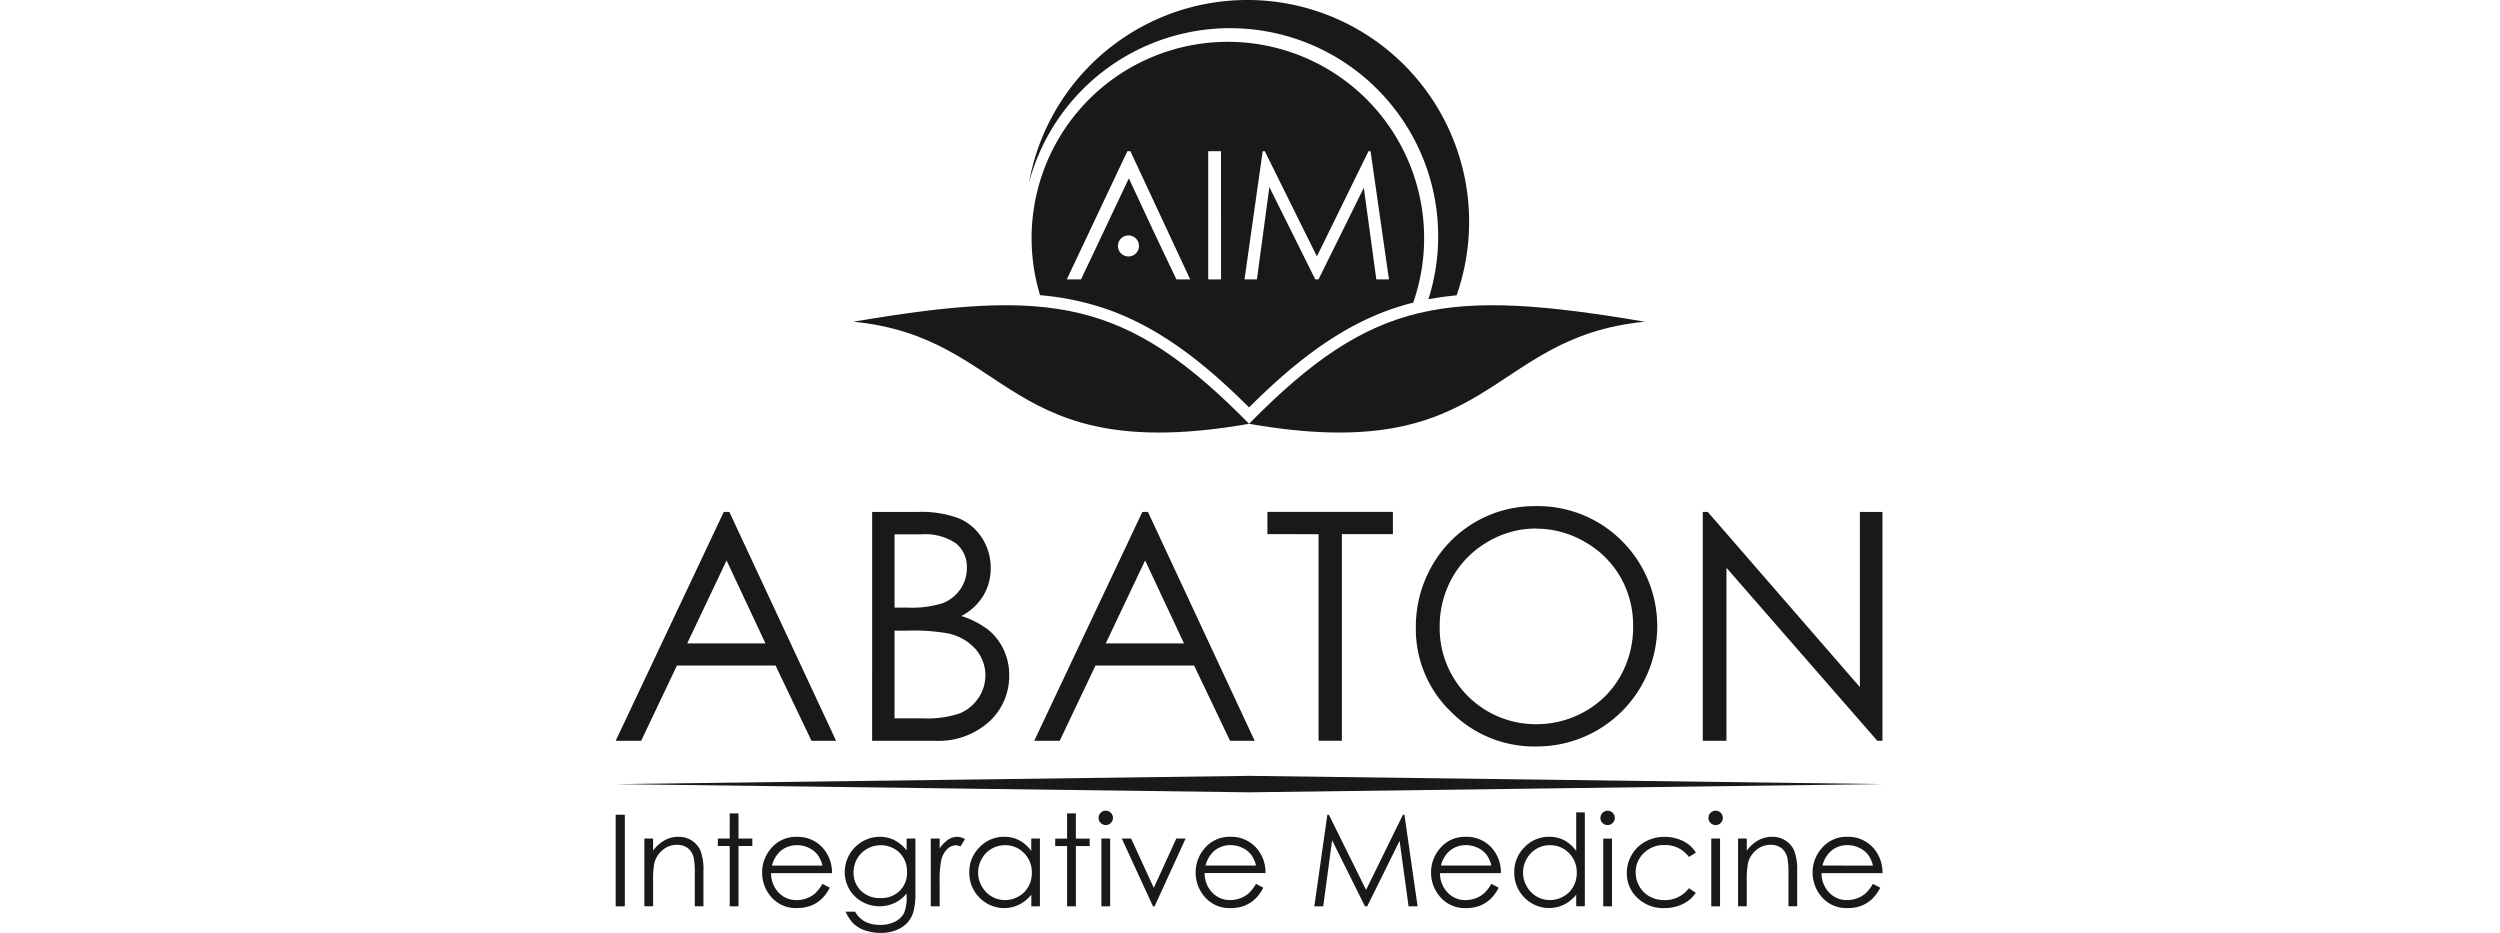 <?xml version="1.0" encoding="UTF-8"?>
<svg xmlns="http://www.w3.org/2000/svg" xmlns:xlink="http://www.w3.org/1999/xlink" width="268" height="100" viewBox="0 0 268 100">
  <defs>
    <clipPath id="clip-path">
      <rect id="Rectangle_548" data-name="Rectangle 548" width="268" height="100"></rect>
    </clipPath>
    <clipPath id="clip-path-2">
      <rect id="Rectangle_224" data-name="Rectangle 224" width="135.8" height="100" fill="none"></rect>
    </clipPath>
  </defs>
  <g id="Abaton" clip-path="url(#clip-path)">
    <g id="Group_1007" data-name="Group 1007" transform="translate(66)">
      <g id="Group_1006" data-name="Group 1006" clip-path="url(#clip-path-2)">
        <path id="Path_203" data-name="Path 203" d="M241.814,11a22.292,22.292,0,0,1,4.161,21.086c1-.191,2.009-.331,3.022-.427a23.776,23.776,0,1,0-45.83-12.1A22.308,22.308,0,0,1,241.814,11" transform="translate(-158.852)" fill="#1a1818" fill-rule="evenodd"></path>
        <path id="Path_204" data-name="Path 204" d="M0,398.854H.982v9.82H0Zm3.076,2.557H4.01v1.3a3.893,3.893,0,0,1,1.242-1.119,3.062,3.062,0,0,1,1.483-.371,2.579,2.579,0,0,1,1.444.415,2.456,2.456,0,0,1,.93,1.114,5.889,5.889,0,0,1,.3,2.183v3.739H8.483v-3.466a8.32,8.32,0,0,0-.107-1.675,1.86,1.86,0,0,0-.626-1.085,1.891,1.891,0,0,0-1.2-.364,2.3,2.3,0,0,0-1.518.56,2.638,2.638,0,0,0-.884,1.39,9.648,9.648,0,0,0-.134,1.976v2.663H3.076Zm9.15-2.7h.943v2.7H14.65v.8H13.17v6.462h-.943v-6.462H10.952v-.8h1.274Zm9.934,7.548.786.415a4.3,4.3,0,0,1-.893,1.228,3.559,3.559,0,0,1-1.142.711,4,4,0,0,1-1.435.244A3.465,3.465,0,0,1,16.7,407.7a3.931,3.931,0,0,1-1-2.634,3.885,3.885,0,0,1,.848-2.463,3.464,3.464,0,0,1,2.875-1.376,3.581,3.581,0,0,1,2.964,1.41,3.928,3.928,0,0,1,.8,2.481H16.66a2.963,2.963,0,0,0,.807,2.08,2.577,2.577,0,0,0,1.93.811,3.062,3.062,0,0,0,1.078-.194,2.833,2.833,0,0,0,.891-.515,4.356,4.356,0,0,0,.8-1.035m0-1.955a3.106,3.106,0,0,0-.544-1.194,2.582,2.582,0,0,0-.946-.722,2.889,2.889,0,0,0-1.235-.274,2.656,2.656,0,0,0-1.834.688,3.1,3.1,0,0,0-.847,1.5Zm9.023-2.9h.941v5.79a6.837,6.837,0,0,1-.267,2.235,2.9,2.9,0,0,1-1.276,1.543,4.188,4.188,0,0,1-2.183.54,5,5,0,0,1-1.677-.264,3.357,3.357,0,0,1-1.212-.706,4.19,4.19,0,0,1-.861-1.3h1.014a2.691,2.691,0,0,0,1.068,1.069,3.446,3.446,0,0,0,1.623.346,3.318,3.318,0,0,0,1.611-.358,2.174,2.174,0,0,0,.939-.9,4,4,0,0,0,.28-1.741v-.374a3.527,3.527,0,0,1-1.287,1.023,3.82,3.82,0,0,1-3.5-.139,3.55,3.55,0,0,1-1.362-1.34,3.645,3.645,0,0,1-.481-1.848,3.779,3.779,0,0,1,3.75-3.766,3.487,3.487,0,0,1,1.52.337,4.206,4.206,0,0,1,1.358,1.112Zm-2.757.715a2.96,2.96,0,0,0-1.474.383,2.8,2.8,0,0,0-1.069,1.062,2.911,2.911,0,0,0-.387,1.465,2.643,2.643,0,0,0,.8,1.978,2.85,2.85,0,0,0,2.076.779,2.812,2.812,0,0,0,2.071-.775,2.726,2.726,0,0,0,.786-2.035,2.933,2.933,0,0,0-.362-1.465,2.6,2.6,0,0,0-1.021-1.018,2.844,2.844,0,0,0-1.422-.374m5.348-.715h.954v1.062a3.391,3.391,0,0,1,.9-.937,1.777,1.777,0,0,1,.989-.312,1.712,1.712,0,0,1,.827.248l-.487.788a1.265,1.265,0,0,0-.494-.128,1.353,1.353,0,0,0-.9.383,2.431,2.431,0,0,0-.661,1.192,11.425,11.425,0,0,0-.173,2.511v2.456h-.954Zm11.7,0v7.264h-.92v-1.249a4.029,4.029,0,0,1-1.319,1.075A3.685,3.685,0,0,1,39,407.742a3.751,3.751,0,0,1-1.091-2.72,3.68,3.68,0,0,1,1.1-2.682,3.593,3.593,0,0,1,2.65-1.117,3.422,3.422,0,0,1,1.618.381,3.737,3.737,0,0,1,1.274,1.141V401.41Zm-3.739.715a2.811,2.811,0,0,0-2.493,1.463,2.955,2.955,0,0,0,0,2.937,2.887,2.887,0,0,0,1.059,1.091,2.767,2.767,0,0,0,1.424.39,2.927,2.927,0,0,0,1.456-.387,2.689,2.689,0,0,0,1.057-1.048,2.972,2.972,0,0,0,.371-1.488,2.9,2.9,0,0,0-.832-2.11,2.75,2.75,0,0,0-2.046-.848m6.655-3.411h.943v2.7h1.481v.8H49.335v6.462h-.943v-6.462H47.118v-.8h1.274Zm4.147-.294a.774.774,0,0,1,.773.775.737.737,0,0,1-.226.54.764.764,0,0,1-1.089,0,.737.737,0,0,1-.226-.54.774.774,0,0,1,.768-.775m-.467,2.989h.941v7.264H52.07Zm2.187,0h1l2.429,5.288,2.411-5.288h1l-3.324,7.264H57.6Zm14.379,4.853.786.415a4.3,4.3,0,0,1-.893,1.228,3.556,3.556,0,0,1-1.142.711,4,4,0,0,1-1.435.244,3.465,3.465,0,0,1-2.778-1.165,3.931,3.931,0,0,1-1-2.634,3.884,3.884,0,0,1,.848-2.463,3.463,3.463,0,0,1,2.875-1.376,3.581,3.581,0,0,1,2.964,1.41,3.925,3.925,0,0,1,.8,2.481H63.138a2.963,2.963,0,0,0,.807,2.08,2.576,2.576,0,0,0,1.93.811,3.061,3.061,0,0,0,1.078-.194,2.83,2.83,0,0,0,.891-.515,4.368,4.368,0,0,0,.8-1.035m0-1.955a3.116,3.116,0,0,0-.544-1.194,2.585,2.585,0,0,0-.946-.722,2.888,2.888,0,0,0-1.235-.274,2.655,2.655,0,0,0-1.834.688,3.1,3.1,0,0,0-.848,1.5Z" transform="translate(0 -311.517)" fill="#1a1818"></path>
        <path id="Path_205" data-name="Path 205" d="M343.375,408.674l1.394-9.82h.162l3.992,8.059,3.951-8.059h.159l1.411,9.82h-.968l-.961-7.022-3.472,7.022H348.8l-3.518-7.075-.955,7.075Zm18.973-2.411.786.415a4.3,4.3,0,0,1-.893,1.228,3.555,3.555,0,0,1-1.141.711,4,4,0,0,1-1.435.244,3.464,3.464,0,0,1-2.777-1.165,3.93,3.93,0,0,1-1-2.634,3.884,3.884,0,0,1,.848-2.463,3.464,3.464,0,0,1,2.875-1.376,3.581,3.581,0,0,1,2.964,1.41,3.926,3.926,0,0,1,.8,2.481h-6.528a2.963,2.963,0,0,0,.807,2.08,2.576,2.576,0,0,0,1.93.811,3.059,3.059,0,0,0,1.078-.194,2.831,2.831,0,0,0,.891-.515,4.355,4.355,0,0,0,.8-1.035m0-1.955a3.106,3.106,0,0,0-.545-1.194,2.583,2.583,0,0,0-.945-.722,2.889,2.889,0,0,0-1.235-.274,2.656,2.656,0,0,0-1.834.688,3.1,3.1,0,0,0-.848,1.5Zm10.018-5.7v10.066h-.923v-1.249a4,4,0,0,1-1.317,1.075,3.685,3.685,0,0,1-4.233-.759,3.751,3.751,0,0,1-1.091-2.72,3.671,3.671,0,0,1,1.1-2.682,3.593,3.593,0,0,1,2.65-1.117,3.429,3.429,0,0,1,1.618.381,3.709,3.709,0,0,1,1.271,1.141V398.6Zm-3.739,3.518a2.81,2.81,0,0,0-2.492,1.463,2.94,2.94,0,0,0,0,2.937,2.889,2.889,0,0,0,1.059,1.091,2.762,2.762,0,0,0,1.424.39,2.929,2.929,0,0,0,1.456-.387,2.689,2.689,0,0,0,1.057-1.048,2.97,2.97,0,0,0,.371-1.488,2.9,2.9,0,0,0-.831-2.11,2.751,2.751,0,0,0-2.046-.848m6.182-3.7a.774.774,0,0,1,.772.775.737.737,0,0,1-.226.54.765.765,0,0,1-1.089,0,.737.737,0,0,1-.225-.54.773.773,0,0,1,.768-.775m-.467,2.989h.941v7.264h-.941Zm9.925,1.51-.74.46a3.113,3.113,0,0,0-2.625-1.276,3.037,3.037,0,0,0-2.205.854,2.787,2.787,0,0,0-.878,2.076,2.959,2.959,0,0,0,.4,1.5,2.823,2.823,0,0,0,1.107,1.087,3.23,3.23,0,0,0,1.579.387,3.191,3.191,0,0,0,2.618-1.276l.74.487a3.5,3.5,0,0,1-1.4,1.212,4.481,4.481,0,0,1-2,.431,3.952,3.952,0,0,1-2.857-1.094,3.564,3.564,0,0,1-1.134-2.663,3.782,3.782,0,0,1,.531-1.96,3.732,3.732,0,0,1,1.458-1.413,4.264,4.264,0,0,1,2.076-.508,4.475,4.475,0,0,1,1.392.221,3.936,3.936,0,0,1,1.137.574,3.113,3.113,0,0,1,.8.9m2.124-4.5a.774.774,0,0,1,.772.775.737.737,0,0,1-.226.54.764.764,0,0,1-1.089,0,.737.737,0,0,1-.226-.54.774.774,0,0,1,.768-.775m-.467,2.989h.941v7.264h-.941Zm2.875,0h.934v1.3a3.893,3.893,0,0,1,1.242-1.119,3.063,3.063,0,0,1,1.483-.371,2.58,2.58,0,0,1,1.444.415,2.457,2.457,0,0,1,.93,1.114,5.893,5.893,0,0,1,.3,2.183v3.739H394.2v-3.466a8.338,8.338,0,0,0-.107-1.675,1.861,1.861,0,0,0-.627-1.085,1.89,1.89,0,0,0-1.2-.364,2.3,2.3,0,0,0-1.518.56,2.636,2.636,0,0,0-.884,1.39,9.625,9.625,0,0,0-.135,1.976v2.663H388.8Zm14.452,4.853.786.415a4.291,4.291,0,0,1-.893,1.228,3.561,3.561,0,0,1-1.142.711,4,4,0,0,1-1.435.244,3.464,3.464,0,0,1-2.777-1.165,3.93,3.93,0,0,1-1-2.634,3.884,3.884,0,0,1,.848-2.463,3.464,3.464,0,0,1,2.875-1.376,3.58,3.58,0,0,1,2.964,1.41,3.926,3.926,0,0,1,.8,2.481H397.75a2.963,2.963,0,0,0,.807,2.08,2.577,2.577,0,0,0,1.93.811,3.06,3.06,0,0,0,1.078-.194,2.83,2.83,0,0,0,.891-.515,4.355,4.355,0,0,0,.8-1.035m0-1.955a3.105,3.105,0,0,0-.545-1.194,2.583,2.583,0,0,0-.945-.722,2.889,2.889,0,0,0-1.235-.274,2.656,2.656,0,0,0-1.834.688,3.1,3.1,0,0,0-.848,1.5Z" transform="translate(-268.478 -311.517)" fill="#1a1818"></path>
        <path id="Path_206" data-name="Path 206" d="M67.9,381.314l33.95.441,33.95.441-33.95.441-33.95.441-33.95-.441L0,382.2l33.95-.441Z" transform="translate(0 -298.142)" fill="#1a1818" fill-rule="evenodd"></path>
        <path id="Path_207" data-name="Path 207" d="M353.723,151.779c-21.185-3.586-29.184-2.535-42.426,10.944,26.361,4.622,25.3-9.256,42.426-10.944" transform="translate(-243.397 -117.292)" fill="#1a1818" fill-rule="evenodd"></path>
        <path id="Path_208" data-name="Path 208" d="M211.957,25.465a21.046,21.046,0,0,0-6.622,22.247,30.086,30.086,0,0,1,6.659,1.333c6.164,2.013,11.212,6.186,15.746,10.7,4.534-4.512,9.582-8.686,15.746-10.7q.921-.3,1.851-.533a21.04,21.04,0,0,0-33.38-23.047m3.063,6.816,6.408,13.741h-1.476c-3.094-6.482-2.246-4.742-5.1-10.827-2.959,6.238-1.915,4.07-5.126,10.827H208.2l6.491-13.741Zm8.34,0h1.374V46.022H223.36Zm3.893,13.741L229.2,32.281h.226l5.586,11.277,5.528-11.277h.223l1.973,13.741h-1.355l-1.34-9.822-4.859,9.826h-.344l-4.922-9.9-1.336,9.9ZM214.811,41.31a1.127,1.127,0,1,1-1.127,1.127,1.127,1.127,0,0,1,1.127-1.127" transform="translate(-159.84 -16.071)" fill="#1a1818" fill-rule="evenodd"></path>
        <path id="Path_209" data-name="Path 209" d="M116.789,151.779c21.185-3.586,29.185-2.535,42.426,10.944-26.361,4.622-25.3-9.256-42.426-10.944" transform="translate(-91.315 -117.292)" fill="#1a1818" fill-rule="evenodd"></path>
        <path id="Path_210" data-name="Path 210" d="M12.187,249.406l11.441,24.532H20.992l-3.853-8.071H6.569l-3.837,8.071H0l11.589-24.532Zm-.3,5.2L7.667,263.5h8.39Zm15.608-5.2h4.838a11.479,11.479,0,0,1,4.485.695,5.528,5.528,0,0,1,2.476,2.129,5.842,5.842,0,0,1,.911,3.182,5.681,5.681,0,0,1-.8,2.977,5.929,5.929,0,0,1-2.351,2.174A9.255,9.255,0,0,1,40,262.088a6.031,6.031,0,0,1,1.611,2.123,6.345,6.345,0,0,1,.575,2.692,6.607,6.607,0,0,1-2.157,4.992,8.091,8.091,0,0,1-5.794,2.043H27.493Zm2.4,2.4v7.855h1.4a11,11,0,0,0,3.751-.473,4.055,4.055,0,0,0,1.9-1.5,3.941,3.941,0,0,0,.7-2.277,3.23,3.23,0,0,0-1.172-2.641,5.885,5.885,0,0,0-3.746-.962Zm0,10.325v9.4h3.034a10.955,10.955,0,0,0,3.939-.524,4.507,4.507,0,0,0,2.009-1.645,4.293,4.293,0,0,0-.313-5.271,5.456,5.456,0,0,0-2.932-1.662,21.041,21.041,0,0,0-4.354-.3ZM57.057,249.4,68.5,273.938H65.862l-3.854-8.071H51.439L47.6,273.938H44.87l11.589-24.532Zm-.3,5.2-4.22,8.9h8.39Zm13.109-2.817V249.4H83.32v2.385H77.85v22.147h-2.5V251.791Zm28.665-3a12.738,12.738,0,0,1,9.323,3.717,12.9,12.9,0,0,1-9.124,22.045,12.541,12.541,0,0,1-9.2-3.734,12.291,12.291,0,0,1-3.751-9.039,13.071,13.071,0,0,1,1.708-6.551,12.617,12.617,0,0,1,11.048-6.438m.12,2.4A10.1,10.1,0,0,0,93.5,252.6a10.24,10.24,0,0,0-3.8,3.821,10.627,10.627,0,0,0-1.366,5.35,10.3,10.3,0,0,0,10.325,10.388,10.466,10.466,0,0,0,5.277-1.383A9.907,9.907,0,0,0,107.71,267a10.651,10.651,0,0,0,1.36-5.333,10.416,10.416,0,0,0-1.36-5.282,10.145,10.145,0,0,0-3.825-3.774,10.355,10.355,0,0,0-5.237-1.417m17.89,22.745V249.406h.535l16.308,18.778V249.406H135.8v24.532h-.552l-16.171-18.544v18.544Z" transform="translate(0 -194.525)" fill="#1a1818"></path>
      </g>
    </g>
  </g>
</svg>
